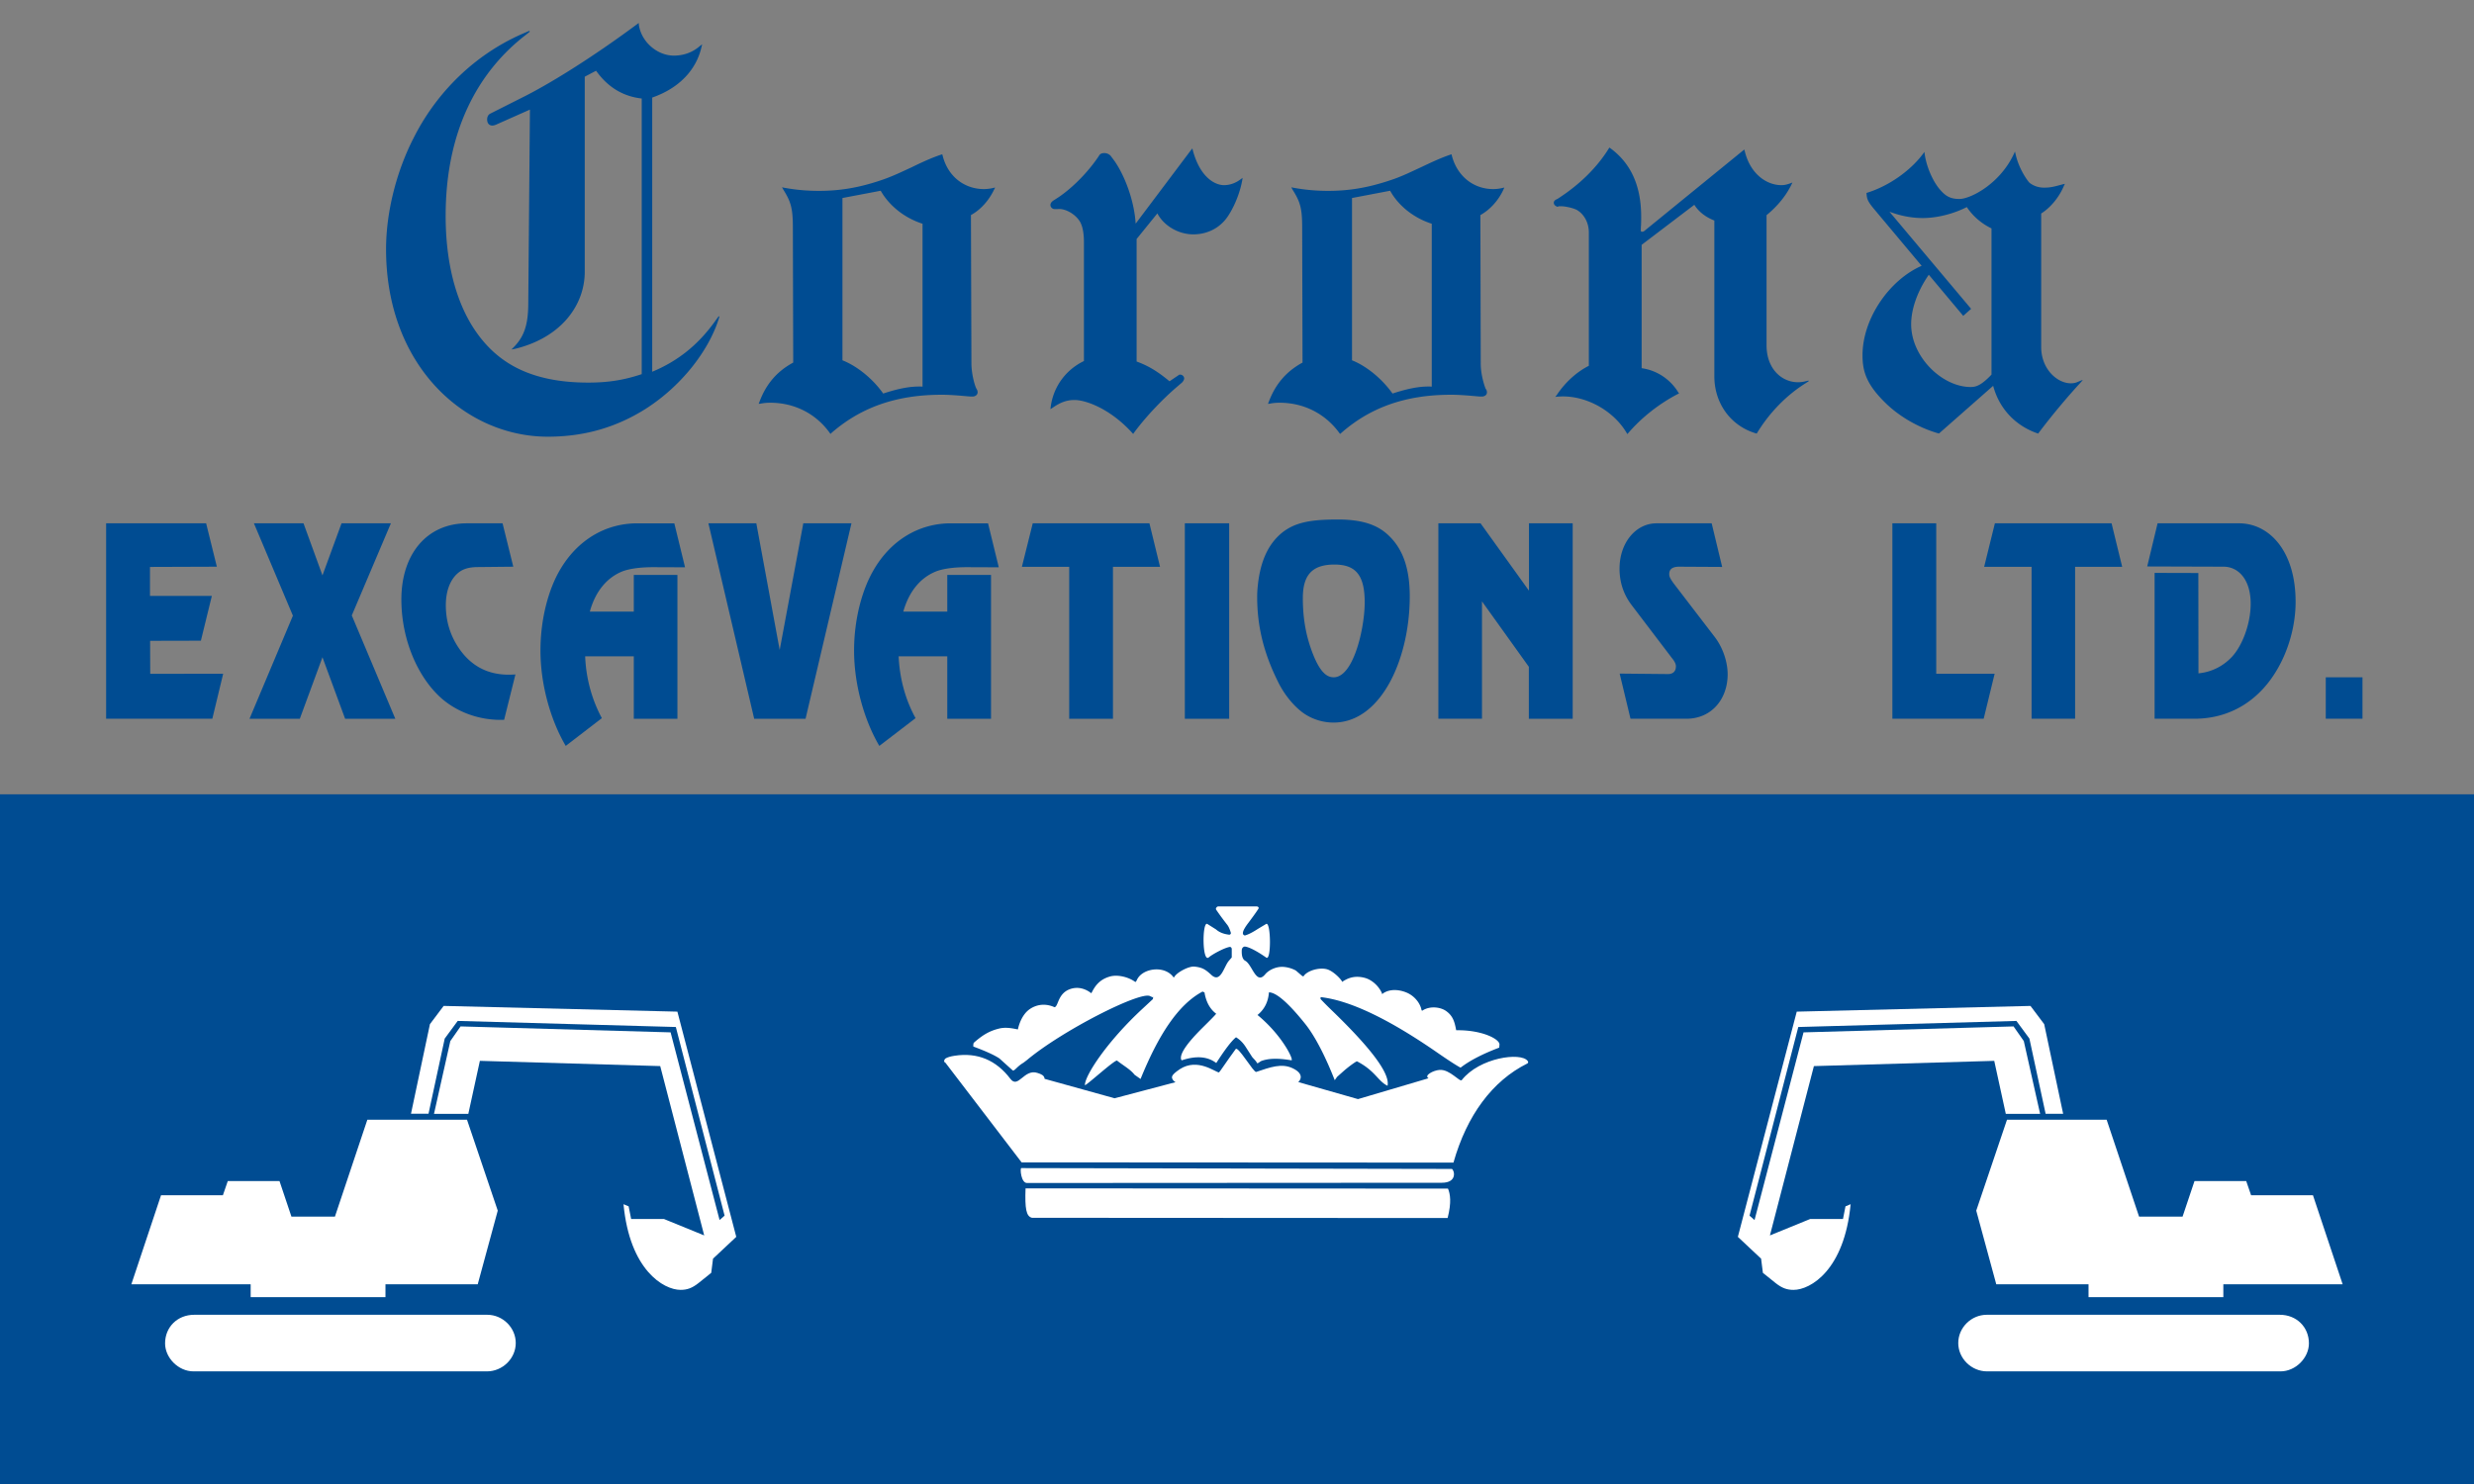 <svg version="1.1" id="Layer_1" xmlns="http://www.w3.org/2000/svg" x="0" y="0" viewBox="0 0 700 420" xml:space="preserve"><rect x="0" y="0" width="700" height="420" fill="#808080" stroke="none"/><path fill-rule="evenodd" clip-rule="evenodd" fill="#004c92" d="M0 224.798V420h700V224.798H0zm238.364-122.823V56.041l10.826-2.057c2.192 3.878 6.306 7.555 11.838 9.342v46.102c-.304-.034-.641-.034-.911-.034-2.563 0-5.531.438-10.219 1.989-3.136-4.45-7.655-7.891-11.534-9.408zm-23.202 12.275c.944-.202 1.855-.27 2.799-.27 6.677 0 12.816 2.968 16.829 8.566l.202.27.169-.202c8.027-7.015 17.908-10.893 31.229-10.893 1.316 0 2.294.034 5.093.236.337.034.741.068 1.147.101l1.99.169h.337c.27 0 .472 0 .708-.068.641-.202.945-.641.945-1.147 0-.235-.068-.506-.169-.708l-.169-.304c-.303-.438-1.382-3.743-1.416-7.115l-.135-42.022c2.63-1.416 5.059-4.047 6.576-7.25l.27-.54-.607.134c-.708.169-1.652.305-2.563.305-5.429 0-10.219-3.474-11.702-9.545l-.102-.303-.304.102c-2.967.978-5.767 2.327-8.566 3.676-2.698 1.248-5.362 2.529-8.161 3.473-6.475 2.226-11.972 3.103-17.874 3.103a53.55 53.55 0 01-9.781-.877l-.641-.135.338.607c2.124 3.406 2.731 5.193 2.731 10.758l.101 38.244c-4.52 2.429-7.69 6.037-9.578 11.197l-.202.472.506-.034zm82.626 1.181c2.26-1.585 4.08-2.226 6.239-2.226 3.17 0 10.084 2.428 16.357 9.342l.236.27.202-.304c3.811-5.16 8.667-10.016 12.141-12.984l1.18-1.012c.674-.472.91-1.18.91-1.383 0-.708-.641-1.113-1.147-1.113-.101 0-.236 0-.303.067l-2.698 1.821c-3.676-3.07-6.307-4.486-9.308-5.599V67.643l5.868-7.251c1.855 3.541 6.003 5.936 10.185 5.936 3.237 0 6.374-1.214 8.633-3.676 1.754-1.821 4.283-6.61 5.194-11.602l.101-.708-.607.439c-1.45 1.079-3.035 1.619-4.654 1.619-2.529 0-6.745-2.159-8.802-9.814l-.135-.573-.404.472-15.649 20.809c-.405-6.644-3.17-13.692-5.969-17.705l-.978-1.316c-.337-.506-1.08-.944-1.888-.944-.506 0-1.08.067-1.451.606l-.303.473c-2.631 3.912-6.846 8.431-11.163 11.365l-1.248.809c-.742.439-1.113.877-1.113 1.45s.439.944.81 1.079c.101.034.27.068.37.068h.877c.135-.034.303-.034.438-.034 1.821 0 4.452 1.348 5.835 3.541.472.843 1.147 2.361 1.147 5.969v33.523c-5.092 2.462-8.634 7.183-9.41 12.984l-.067.641.574-.372zm84.752-13.456V56.041l10.792-2.057c2.124 3.878 6.239 7.555 11.771 9.342v46.102c-.271-.034-.608-.034-.945-.034-2.462 0-5.43.438-10.152 1.989-3.17-4.45-7.622-7.891-11.466-9.408zm-23.271 12.275c.91-.202 1.855-.27 2.799-.27 6.677 0 12.816 2.968 16.896 8.566l.202.27.237-.202c7.959-7.015 17.806-10.893 31.094-10.893 1.349 0 2.327.034 5.092.236.338.034.742.068 1.147.101l1.99.169h.337c.303 0 .506 0 .708-.068.675-.202.944-.607.944-1.113 0-.27-.068-.54-.168-.742l-.203-.304c-.202-.438-1.383-3.743-1.383-7.115l-.101-42.022c2.597-1.416 5.092-4.047 6.542-7.25l.236-.54-.573.134c-.709.169-1.586.305-2.598.305-5.362 0-10.151-3.474-11.702-9.545l-.068-.303-.304.102c-2.934.978-5.699 2.327-8.499 3.642-2.697 1.247-5.362 2.563-8.228 3.507-6.543 2.226-11.972 3.103-17.874 3.103-3.271 0-6.475-.27-9.781-.877l-.64-.135.304.607c2.158 3.406 2.765 5.193 2.765 10.758l.101 38.244c-4.486 2.429-7.689 6.037-9.578 11.197l-.202.472.508-.034zm81.379-1.989c.54-.034 1.08-.067 1.619-.067 6.88 0 14.299 4.115 17.975 10.32l.203.337.27-.303c3.744-4.35 8.667-8.263 14.063-11.062l.303-.135-.202-.27c-2.293-3.777-6.105-6.273-10.388-6.88V69.294l14.907-11.331c1.147 1.822 3.001 3.406 5.666 4.452v44.079c0 7.858 4.823 14.131 11.77 16.154l.202.068.135-.203c3.473-5.7 8.228-10.589 13.625-13.996l.978-.64-.068-.169-1.147.27a8.357 8.357 0 01-1.821.202c-4.587 0-8.903-3.743-8.903-10.455V60.897c3.237-2.665 5.564-5.632 7.015-8.6l.303-.641-.708.27c-1.079.371-1.652.472-2.427.472-4.149 0-8.803-3.137-10.354-9.645l-.135-.439-.37.304-27.891 22.731c-.202.169-.371.236-.675.236-.236 0-.303-.135-.337-.203v-.472c0-.303.034-.641.034-.978.034-.169.034-.337.034-.506.034-.708.034-1.417.034-2.091 0-9.375-3.372-15.48-8.735-19.392l-.27-.17-.168.271c-3.238 5.227-8.128 10.151-14.435 14.198l-.472.236c-.269.168-.641.405-.641.911 0 .539.439.877.708.978a.427.427 0 00.303.135h.068l.405-.135h.506c1.383 0 3.844.573 4.755 1.181 1.888 1.214 3.17 3.541 3.17 6.239v37.739c-3.237 1.619-6.61 4.519-9.139 8.364l-.371.438.606-.067zm122.828-6.239c-3.069 3.237-4.553 3.507-5.902 3.507-8.027 0-16.829-8.465-16.829-17.773 0-3.912 1.518-8.971 4.991-13.996l9.747 11.635 2.226-1.989-23.102-27.486c3.204 1.214 6.408 1.788 9.376 1.788 4.148 0 8.735-1.18 12.512-3.103 1.889 2.833 4.452 4.823 6.982 6.036v41.381h-.001zm-14.772 16.593l15.244-13.423c1.72 6.475 6.306 11.298 12.545 13.456l.169.068.168-.203c3.373-4.519 8.162-10.252 11.669-14.029l.742-.843-.034-.102-1.08.439a4.853 4.853 0 01-2.192.506c-3.845 0-8.398-4.013-8.398-10.286V60.425c2.53-1.585 5.025-4.452 6.442-7.858l.27-.54-.607.135c-.034 0-.101 0-.135.034-2.226.607-3.305.911-5.126.911-1.754 0-3.205-.607-4.183-1.416-.472-.472-2.934-3.778-3.878-7.959l-.203-.843-.37.809c-4.014 8.465-12.277 12.613-15.345 12.613-2.462 0-3.811-.742-5.328-2.462-1.99-2.158-3.912-6.307-4.485-10.151l-.102-.708-.404.573c-3.609 4.823-9.713 9.106-15.818 10.994l-.169.068.034.236c.101 1.349.236 2.023 2.024 4.181l13.557 16.188c-9.038 3.946-16.727 14.839-16.727 25.328 0 4.621 1.18 8.33 6.61 13.591 3.811 3.71 9.207 6.881 14.839 8.499l.169.034.102-.067zM145.688 98.737c13.22-3.204 19.763-12.479 19.763-21.82V21.709l3.204-1.687c3.406 4.789 7.791 7.285 12.917 7.858v78.006c-5.093 1.72-9.646 2.395-15.109 2.395-16.356 0-25.631-5.598-31.735-14.333-4.755-6.779-8.633-17.469-8.633-32.882 0-23.878 9.038-40.773 22.9-51.364l.91-.742-.135-.237-1.079.472c-13.254 5.532-24.451 15.885-31.331 29.206-5.295 10.084-8.128 21.888-8.128 32.107 0 33.051 22.326 53.083 45.765 53.083 10.05 0 19.19-2.496 27.756-7.925 10.354-6.643 17.672-16.525 20.471-24.99l.337-1.079-.202-.102-.674.91c-5.092 7.285-11.028 11.838-18.144 14.806v-77.6c7.925-2.765 12.512-8.094 13.928-14.233l.203-.843-.708.54c-2.09 1.821-4.654 2.664-7.284 2.664-4.688 0-9.207-3.845-9.916-8.701l-.034-.54-.404.304c-13.052 9.679-25.193 17.2-33.186 21.112l-8.432 4.249c-.472.236-.877.81-.877 1.619 0 1.113.573 1.754 1.484 1.754.27 0 .607-.101.911-.202l9.713-4.317-.472 55.141c-.034 6.307-1.484 9.409-4.081 12.073l-.675.675.977-.169zM70.599 203.42h14.232l6.408-17.403 6.408 17.403h14.198l-12.31-29.24 11.062-26.07H96.635l-5.396 14.738-5.363-14.738H71.847l11.028 26.137-12.276 29.173zm72.037.304l3.203-12.849c-6.88.54-11.601-1.889-14.974-6.037-3.204-4.014-4.721-8.6-4.721-13.557 0-4.149 1.315-7.083 3.069-8.769 1.281-1.214 2.833-1.99 5.936-2.023l10.084-.102-3.035-12.276h-10.084c-11.298 0-18.548 8.667-18.548 21.551 0 11.466 4.721 22.157 11.399 28.025 4.45 3.845 10.69 6.273 17.671 6.037zm17.436 7.385l10.218-7.858c-2.833-5.261-4.485-11.298-4.721-17.503h13.76v17.672h12.343v-40.706h-12.343v10.387h-12.445c1.585-5.733 4.789-9.545 9.072-11.332 1.315-.54 4.181-1.281 9.24-1.248l8.634.034-3.035-12.444H180.34c-9.275 0-17.133 4.958-21.922 13.22-3.17 5.397-5.497 13.693-5.497 22.799.001 9.274 2.699 19.391 7.151 26.979zm53.319-7.689h14.536l12.984-55.31h-13.625l-6.678 35.85-6.61-35.85h-13.557l12.95 55.31zm35.411 7.689l10.252-7.858c-2.9-5.261-4.519-11.298-4.788-17.503h13.76v17.672h12.377v-40.706h-12.377v10.387h-12.445c1.619-5.733 4.823-9.545 9.14-11.332 1.315-.54 4.148-1.281 9.173-1.248l8.701.034-3.035-12.444h-10.522c-9.207 0-17.099 4.958-21.854 13.22-3.17 5.397-5.531 13.693-5.531 22.799 0 9.274 2.698 19.391 7.149 26.979zm53.725-7.689h12.378v-43h13.321l-3.002-12.31h-33.017l-3.069 12.31h13.389v43zm32.713 0h12.546v-55.31H335.24v55.31zm42.157-11.737c-1.652 0-4.013-.775-6.644-8.6-1.383-4.114-2.124-8.566-2.124-13.76 0-6.104 2.192-9.544 8.937-9.544 6.003 0 8.566 2.968 8.566 10.69 0 4.385-1.079 10.286-2.664 14.401-2.159 5.701-4.553 6.813-6.071 6.813zm-.067 12.816c13.422 0 21.55-18.009 21.55-35.715 0-8.363-2.192-13.321-5.43-16.694-2.732-2.833-6.61-5.059-14.873-5.059-8.667 0-14.063.911-18.346 6.307-2.091 2.698-3.811 6.644-4.384 12.782a27.434 27.434 0 00-.135 2.9c0 8.33 1.923 15.952 5.835 23.81 2.124 4.418 5.43 8.026 8.33 9.679a14.945 14.945 0 007.453 1.99zm29.644-1.079h12.343V170.2l13.254 18.515v14.705h12.411v-55.31h-12.377v19.055l-13.692-19.055h-11.939v55.31zm54.365 0h15.784c7.216 0 11.703-5.633 11.703-12.579 0-3.44-1.315-7.521-3.676-10.591l-11.501-15.007c-1.316-1.754-1.349-2.26-1.349-2.799 0-1.012.505-2.057 2.799-2.057l12.175.068-2.968-12.344h-15.615c-5.767 0-10.455 5.396-10.455 12.849 0 3.777 1.113 7.284 3.474 10.354l11.331 14.907c.978 1.18 1.146 1.888 1.146 2.361 0 1.214-.607 2.192-2.259 2.192l-13.658-.135 3.069 12.781zm74.094 0h25.834l3.103-12.748h-16.525v-42.561h-12.411v55.309h-.001zm39.391 0h12.309v-43h13.321l-3.001-12.31h-33.017l-3.035 12.31h13.423v43zm34.804 0h11.231c9.14 0 16.526-4.182 21.517-10.995 4.62-6.273 7.15-14.536 7.15-22.09 0-14.434-7.487-22.225-16.02-22.225h-23.034l-2.934 12.208 21.618.068c4.182 0 7.656 3.643 7.656 10.455 0 5.733-2.361 11.837-5.228 14.974-2.361 2.563-5.633 4.384-9.544 4.755l-.034-28.396-12.378-.034v41.28zm48.43 0h10.387v-11.737h-10.387v11.737zm-628.031 0h30.049l3.069-12.748-20.64.034-.034-9.342 14.367-.034 3.103-12.681H42.438v-8.195l18.92-.068-3.035-12.276H30.027v55.31z"/><path d="M291.992 344.658c-1.652-.404-2.023-2.597-1.821-8.33l119.522.068c.64 1.484 1.046 3.879-.101 8.33l-117.6-.068zm-1.348-9.848c-1.754.101-2.091-4.182-1.686-4.216l121.849.235c.742.439 1.551 3.913-2.867 3.913l-117.296.068zm24.72-23.979l17.234-4.553-.539-.404c-.742-.944-.877-1.484 1.754-3.271 5.058-3.306 10.117.911 11.095.911.135 0 2.26-3.271 4.721-6.61.675-.945 5.092 6.711 5.801 6.475 4.013-1.349 7.184-2.529 10.319-1.046 3.946 1.889 1.585 3.946 1.585 3.912l16.897 4.823 19.965-5.903c-1.383-.775 1.315-2.225 3.103-2.361 2.934-.235 5.8 3.609 6.307 2.867 4.991-6.341 16.693-7.959 18.616-5.43.202.202.235.607-.068.742-9.916 4.924-17.133 14.704-20.91 28.059l-122.187-.068-21.55-28.194c-.641-.237-.337-1.012.135-1.282.573-.303 1.348-.539 2.495-.708 6.408-.978 11.703 1.214 15.75 6.543 2.226 2.934 3.878-3.002 7.723-1.653.911.303 1.889.641 1.956 1.653l19.798 5.498zm32.916-35.208c-1.957.876-2.934 2.395-2.9 4.519.101 5.598 8.768 6.239 8.971.203.169-5.33-5.497-4.959-6.071-4.722z" fill-rule="evenodd" clip-rule="evenodd" fill="#fff"/><path d="M306.967 307.089c-.034-2.597 6.104-12.175 16.356-21.652l2.867-2.664c.034-.034.068-.304.068-.776 0 .101-.034.203-.168.236l-.742-.337c-2.866-1.349-24.822 9.781-34.771 18.11l-1.011.776c-1.821 1.045-2.563 2.462-3.035 2.158l-3.744-3.373c-1.349-.911-3.811-2.057-7.386-3.372-.034-.405 0-.776.101-1.046 2.664-2.361 4.587-3.406 7.184-4.047 1.652-.405 3.305-.169 4.924.169l.404.068s.708-4.081 3.541-5.868c2.867-1.821 5.632-.978 6.813-.405 0 0 .203-.068.27-.135.843-.708.911-3.845 4.114-4.992 2.462-.876 4.654.068 6.037 1.18-.034 0 .068-.168.135-.269.945-1.855 2.192-3.609 5.025-4.452 2.226-.675 5.396.101 7.318 1.552 0-.034.304-.338.337-.439 1.383-3.507 7.959-4.519 10.489-.843 0 0 .101-.068.371-.472 1.046-1.282 4.047-2.799 5.532-2.631 2.158.236 3.035.776 4.687 2.293 2.698 2.597 3.608-2.327 5.025-3.945l.809-.944v-2.395c0-.303-.269-.641-.607-.573-1.686.304-5.092 2.226-5.868 2.935-1.922 1.686-1.922-10.219-.439-9.443l2.462 1.551c.978.877 2.26 1.315 3.643 1.484.337.068.64-.235.54-.573-.304-1.011-.641-1.754-1.012-2.226-.911-1.146-2.428-3.204-3.137-4.283-.236-.371.236-.911.607-.911h10.826c.337 0 .776.27.539.641-.505.81-1.483 2.192-2.934 4.114-1.585 2.091-1.889 3.237-.911 3.474 1.079-.304 2.328-.978 3.777-1.922l2.259-1.349c1.349-.708 1.485 10.657 0 9.511-3.811-2.664-5.868-3.272-6.273-3.07-.405.169-.607.506-.641.979-.067 1.585.236 2.597.978 3.002 2.024 1.079 3.069 7.048 5.7 3.777.978-1.146 2.934-2.092 4.822-2.057 1.316.033 2.698.438 3.811 1.045l1.721 1.484.405.203c.977-1.619 4.316-2.597 6.509-2.091 1.922.438 4.249 2.968 4.418 3.508 0 .101-.169.169.135.034 1.046-.641 3.035-1.957 6.373-1.046 1.957.54 3.879 2.26 4.79 4.316.068 0-.203.506.405 0 1.99-1.315 4.722-1.011 6.812-.067 1.821.843 3.373 2.53 3.912 4.485 0 .034.101.675.337.506 2.024-1.349 4.957-1.046 6.61.067 2.057 1.416 2.495 3.17 2.934 5.497h.54c7.082 0 11.972 2.631 11.703 4.148l-.068.776c-4.722 1.787-8.364 3.676-10.927 5.666-.944-.473-3.17-1.889-6.677-4.317-13.793-9.544-24.755-14.738-32.917-15.648-.034.202-.034.371-.034.54a85.768 85.768 0 003.002 3.035c11.331 10.927 16.694 18.077 15.952 21.517-2.698-1.281-3.44-4.215-8.634-6.914-.168-.067-2.158 1.315-3.811 2.766l-1.821 1.619-.675.944c-2.462-6.24-5.328-12.107-8.296-15.851-4.79-6.003-8.263-9.004-10.32-9.004-.203 2.698-1.282 4.822-3.238 6.408 7.082 5.8 10.421 12.95 9.578 12.815-2.159-.337-5.7-.844-8.498.203-.473.202-1.114.911-1.248.506-.338-.675-1.147-1.316-1.417-1.754l-1.754-2.731c-.775-1.214-1.687-2.091-2.732-2.733-1.281 1.012-3.136 3.474-5.598 7.285-2.429-1.855-5.666-2.125-9.713-.776-.101 0-.169-.102-.236-.27-.404-1.518 1.585-4.485 6.037-8.904 2.596-2.562 3.878-3.878 3.878-4.013-1.754-1.315-2.866-3.338-3.305-6.071a.686.686 0 01-.506-.203c-6.947 3.676-12.512 12.31-17.571 24.755l-1.687-1.181c-1.214-1.551-3.069-2.53-4.957-4.013-.605-.372-9.137 7.485-9.103 6.913zM65.528 352.583h10.421v-13.119H65.528v13.119zm32.275-10.016h11.062l2.664-23.203h-6.003l-7.723 23.203zm14.468-1.248l1.619-15.243 1.214-5.262h4.924l-4.384 20.505h-3.373zm4.89 0l4.452-20.505h7.959l.978 3.069-3.676 17.436h-9.713z" fill-rule="evenodd" clip-rule="evenodd" fill="#fff"/><path fill-rule="evenodd" clip-rule="evenodd" fill="#fff" d="M111.024 342.567h27.351l-7.724-23.203h-16.963l-2.664 23.203z"/><path fill-rule="evenodd" clip-rule="evenodd" fill="#fff" d="M37.165 363.476l8.397-25.192h17.504l1.383-4.014h14.637l3.372 10.051h12.31l9.173-27.419h28.194l8.701 25.732-5.666 20.842h-26.103v3.643H70.924v-3.643H37.165zm9.544 16.724c0-4.621 3.508-8.094 8.23-8.094h82.93c4.384 0 8.06 3.643 8.06 7.992 0 4.351-3.71 8.027-8.161 8.027H54.77c-4.317 0-8.061-3.844-8.061-7.925z"/><path d="M116.285 315.216l5.362-25.362 3.879-5.16 66.135 1.619 16.66 63.741-6.577 6.171-.506 4.013-3.609 2.9c-1.788 1.416-3.203 1.922-5.058 1.922-4.823 0-14.401-5.632-16.155-24.248l1.451.608.708 3.575h9.274l11.399 4.654-12.444-47.924-51.026-1.484-3.271 15.007h-9.713l4.621-20.606 2.9-4.148 59.424 1.686 13.861 53.118 1.416-1.248-13.793-53.387-61.718-1.72-3.675 4.992-4.587 21.281h-4.958zm518.22 37.367v-13.119h-10.421v13.119h10.421zm-32.274-10.016l-7.723-23.203h-6.003l2.664 23.203h11.062zm-14.502-1.248h-3.372l-4.385-20.505h4.924l1.214 5.262 1.619 15.243zm-4.856 0h-9.713l-3.676-17.436.977-3.069h7.96l4.452 20.505z" fill-rule="evenodd" clip-rule="evenodd" fill="#fff"/><path fill-rule="evenodd" clip-rule="evenodd" fill="#fff" d="M589.011 342.567l-2.665-23.203h-16.963l-7.724 23.203h27.352z"/><path fill-rule="evenodd" clip-rule="evenodd" fill="#fff" d="M662.835 363.476h-33.759v3.643h-38.143v-3.643H564.83l-5.666-20.842 8.701-25.732h28.194l9.174 27.419h12.309l3.373-10.051h14.637l1.382 4.014h17.503l8.398 25.192zm-9.544 16.724c0 4.081-3.743 7.925-8.06 7.925h-82.997c-4.452 0-8.161-3.676-8.161-8.027 0-4.35 3.675-7.992 8.06-7.992h82.93c4.72 0 8.228 3.473 8.228 8.094z"/><path d="M583.75 315.216h-4.958l-4.587-21.281-3.675-4.992-61.717 1.72-13.794 53.387 1.416 1.248 13.861-53.118 59.424-1.686 2.9 4.148 4.62 20.606h-9.713l-3.271-15.007-51.026 1.484-12.444 47.924 11.399-4.654h9.275l.708-3.575 1.451-.608c-1.754 18.616-11.332 24.248-16.155 24.248-1.855 0-3.271-.506-5.059-1.922l-3.609-2.9-.506-4.013-6.576-6.171 16.661-63.741 66.135-1.619 3.879 5.16 5.361 25.362z" fill-rule="evenodd" clip-rule="evenodd" fill="#fff"/></svg>